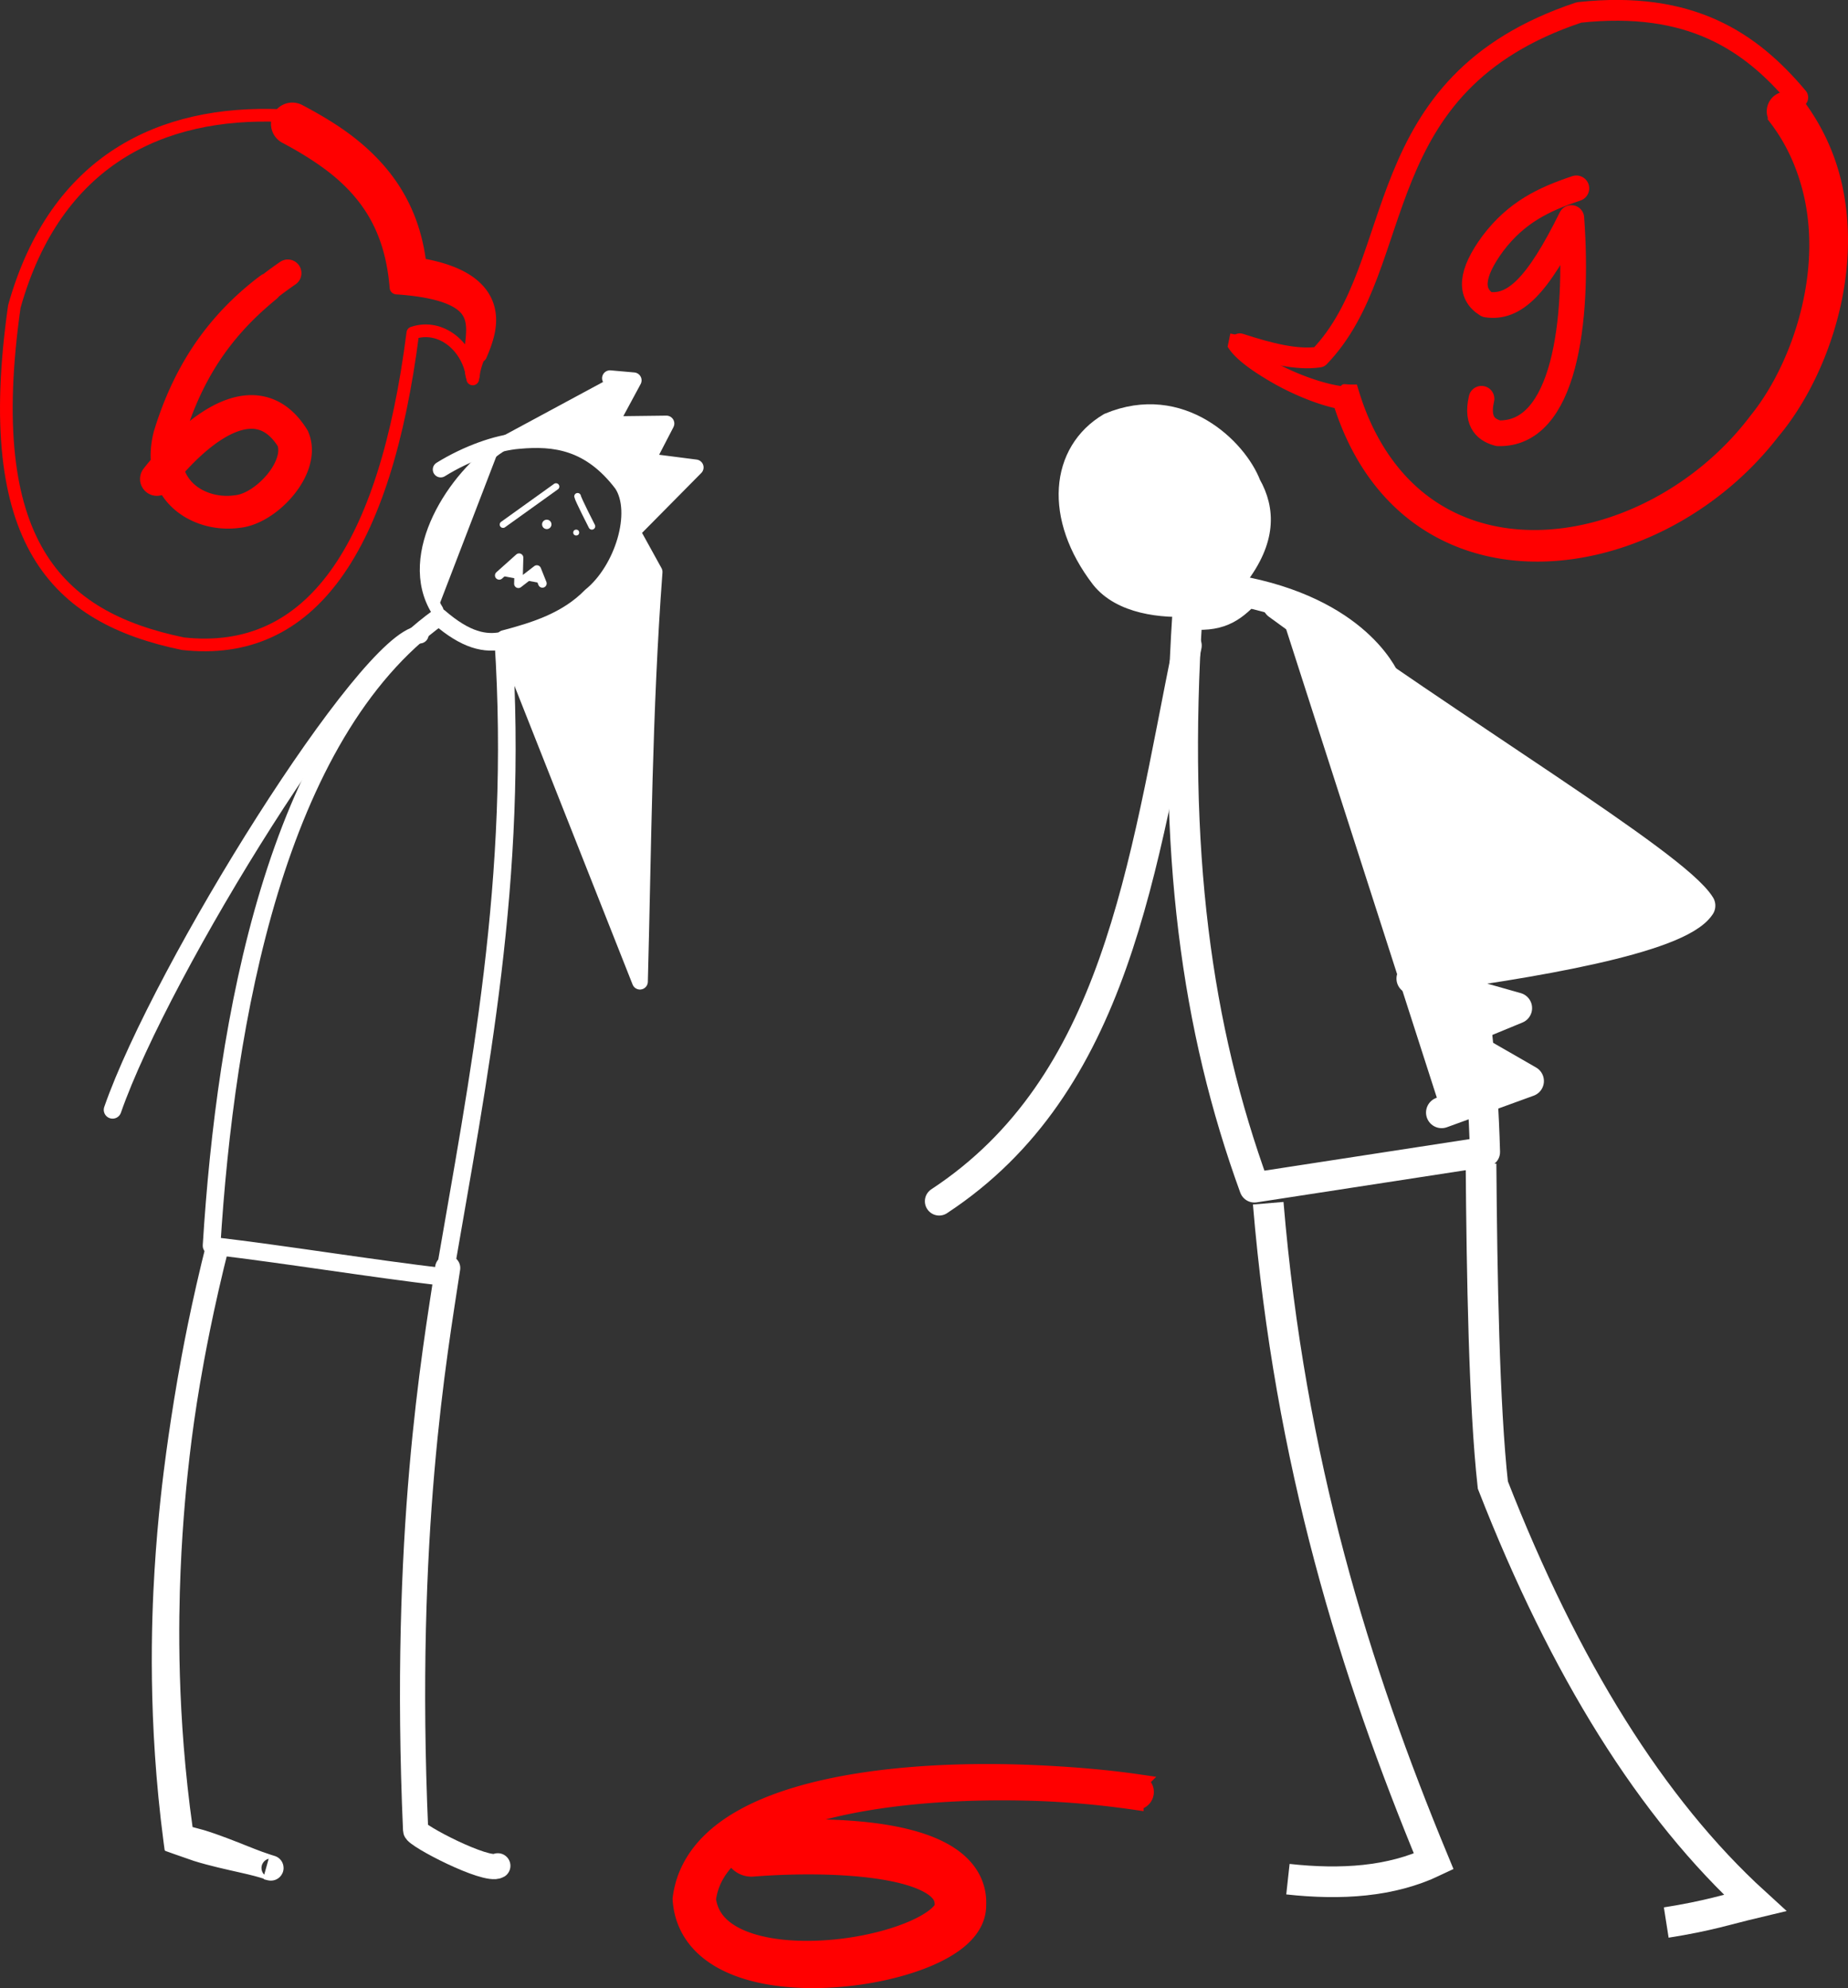 <?xml version="1.0" encoding="UTF-8" standalone="no"?>
<!-- Created with Inkscape (http://www.inkscape.org/) -->

<svg
   xmlns:dc="http://purl.org/dc/elements/1.1/"
   xmlns:cc="http://creativecommons.org/ns#"
   xmlns:rdf="http://www.w3.org/1999/02/22-rdf-syntax-ns#"
   xmlns:svg="http://www.w3.org/2000/svg"
   xmlns="http://www.w3.org/2000/svg"
   xmlns:sodipodi="http://sodipodi.sourceforge.net/DTD/sodipodi-0.dtd"
   xmlns:inkscape="http://www.inkscape.org/namespaces/inkscape"
   width="708.983mm"
   height="762.632mm"
   viewBox="0 0 708.983 762.632"
   version="1.1"
   id="svg8"
   inkscape:version="0.92.4 (5da689c313, 2019-01-14)"
   sodipodi:docname="hommes-6-9-blanc.svg">
  <rect x="0" y="0" width="708.983" height="762.632" fill="#333333" stroke="none"/>
  <defs
     id="defs2">
    <inkscape:path-effect
       effect="powerstroke"
       id="path-effect939"
       is_visible="true"
       offset_points="0.2,3.432 | 1.509,5.731 | 2.744,7.142"
       sort_points="true"
       interpolator_type="CubicBezierFit"
       interpolator_beta="0.2"
       start_linecap_type="round"
       linejoin_type="extrp_arc"
       miter_limit="4"
       end_linecap_type="round" />
    <inkscape:path-effect
       effect="powerstroke"
       id="path-effect935"
       is_visible="true"
       offset_points="1.065,5.503 | 2.502,3.66 | 3.137,-0.902"
       sort_points="true"
       interpolator_type="CubicBezierFit"
       interpolator_beta="0.2"
       start_linecap_type="round"
       linejoin_type="extrp_arc"
       miter_limit="4"
       end_linecap_type="zerowidth" />
    <inkscape:path-effect
       effect="powerstroke"
       id="path-effect929"
       is_visible="true"
       offset_points="0.18,4.086 | 2.011,3.926 | 3.802,2.846"
       sort_points="true"
       interpolator_type="CubicBezierFit"
       interpolator_beta="0.2"
       start_linecap_type="round"
       linejoin_type="extrp_arc"
       miter_limit="4"
       end_linecap_type="round" />
    <inkscape:path-effect
       effect="powerstroke"
       id="path-effect923"
       is_visible="true"
       offset_points="0.221,6.046 | 1.5,4.228 | 2.572,2.076"
       sort_points="true"
       interpolator_type="CubicBezierFit"
       interpolator_beta="0.2"
       start_linecap_type="round"
       linejoin_type="extrp_arc"
       miter_limit="4"
       end_linecap_type="peak" />
    <inkscape:path-effect
       effect="powerstroke"
       id="path-effect830"
       is_visible="true"
       offset_points="0.369,4.277 | 0.84,5.613 | 1.837,3.783"
       sort_points="true"
       interpolator_type="CubicBezierFit"
       interpolator_beta="0.2"
       start_linecap_type="butt"
       linejoin_type="extrp_arc"
       miter_limit="4"
       end_linecap_type="butt" />
  </defs>
  <sodipodi:namedview
     id="base"
     pagecolor="#ffffff"
     bordercolor="#666666"
     borderopacity="1.0"
     inkscape:pageopacity="0.0"
     inkscape:pageshadow="2"
     inkscape:zoom="0.175"
     inkscape:cx="345.81692"
     inkscape:cy="705.40721"
     inkscape:document-units="mm"
     inkscape:current-layer="layer1"
     showgrid="false"
     inkscape:snap-global="false"
     inkscape:window-width="1920"
     inkscape:window-height="1017"
     inkscape:window-x="-8"
     inkscape:window-y="-8"
     inkscape:window-maximized="1"
     fit-margin-top="0"
     fit-margin-left="0"
     fit-margin-right="0"
     fit-margin-bottom="0" />
  <g
     inkscape:label="Layer 1"
     inkscape:groupmode="layer"
     id="layer1"
     transform="translate(181.903,169.081)">
    <path
       style="fill:#ffffff;fill-rule:nonzero;stroke:#ffffff;stroke-width:1.2;stroke-linecap:round;stroke-linejoin:round;stroke-miterlimit:4;stroke-dasharray:none;stroke-opacity:1"
       d="m -80.267,551.282 c 0.458,0.129 0.791,0.213 1.053,0.271 0.067,0.015 0.136,0.029 0.21,0.044 0.056,0.011 0.181,0.035 0.32,0.057 0.059,0.009 0.217,0.033 0.411,0.046 0.094,0.006 0.285,0.017 0.523,0.005 0.124,-0.006 0.785,-0.032 1.537,-0.369 0.407,-0.183 1.158,-0.597 1.753,-1.46 0.31,-0.449 0.547,-0.978 0.666,-1.564 0.118,-0.581 0.102,-1.122 0.02,-1.587 -0.156,-0.876 -0.547,-1.481 -0.759,-1.77 -0.233,-0.317 -0.462,-0.535 -0.599,-0.656 -0.27,-0.239 -0.509,-0.388 -0.606,-0.447 -0.121,-0.074 -0.223,-0.127 -0.286,-0.159 -0.218,-0.11 -0.386,-0.169 -0.434,-0.187 -0.078,-0.028 -0.152,-0.052 -0.211,-0.071 -0.105,-0.034 -0.27,-0.084 -0.395,-0.123 -0.295,-0.091 -0.645,-0.201 -1.102,-0.348 -0.852,-0.276 -2.001,-0.663 -3.375,-1.16 -1.516,-0.548 -3.3,-1.249 -5.259,-2.026 -5.085,-2.018 -11.361,-4.56 -17.226,-6.322 -1.646,-0.445 -3.154,-0.85 -4.537,-1.218 -6.134,-43.609 -5.449,-79.751 -4.674,-98.552 0.836,-20.274 2.576,-36.497 3.488,-44.318 1.016,-8.705 2.267,-17.668 3.998,-27.863 1.586,-9.336 5.045,-28.484 11.328,-53.146 l -7.332,-1.868 c -6.333,24.856 -9.856,44.36 -11.477,53.732 -1.71,9.888 -3.206,19.787 -4.339,28.159 -1.064,7.861 -3.19,24.334 -4.44,44.855 -1.193,19.575 -2.629,57.743 3.423,103.97 0.139,1.059 0.281,2.119 0.426,3.177 1.092,0.394 2.185,0.784 3.28,1.171 2.121,0.75 4.596,1.61 7.558,2.631 5.837,1.833 12.45,3.259 17.769,4.467 2.05,0.466 3.907,0.899 5.454,1.311 1.4,0.373 2.547,0.713 3.364,0.974 0.428,0.137 0.764,0.253 0.981,0.335 0.106,0.04 0.186,0.073 0.211,0.087 0.011,0.006 0.011,0.01 -0.024,-0.001 -0.008,-0.003 -0.123,-0.038 -0.328,-0.141 -0.058,-0.029 -0.154,-0.079 -0.272,-0.151 -0.093,-0.057 -0.329,-0.204 -0.597,-0.441 -0.135,-0.12 -0.364,-0.338 -0.596,-0.653 -0.212,-0.288 -0.603,-0.893 -0.759,-1.768 -0.083,-0.464 -0.098,-1.005 0.019,-1.586 0.119,-0.586 0.355,-1.114 0.665,-1.563 0.595,-0.862 1.345,-1.276 1.752,-1.459 0.75,-0.337 1.409,-0.362 1.529,-0.368 0.236,-0.012 0.422,-0.001 0.511,0.005 0.183,0.012 0.329,0.034 0.37,0.041 0.134,0.02 0.159,0.025 0.172,0.026 0.012,3.8e-4 -0.001,-0.005 -0.027,-0.014 -0.093,-0.031 -0.422,-0.126 -0.827,-0.24 z"
       id="path826"
       inkscape:connector-curvature="0"
       sodipodi:nodetypes="ccc"
       inkscape:path-effect="#path-effect830"
       inkscape:original-d="m -79.111778,547.16428 c 7.07964,1.98676 -19.849433,-6.28634 -34.210502,-10.69078 -10.56949,-75.90455 -4.10463,-153.14544 15.234363,-229.04999" />
    <path
       style="fill:none;stroke:#ffffff;stroke-width:9.665;stroke-linecap:round;stroke-linejoin:miter;stroke-miterlimit:4;stroke-dasharray:none;stroke-opacity:1"
       d="M 9.087,546.63 C 4.811,549.143 -22.451,535.024 -22.451,532.999 -27.451,419.272 -15.145,350.321 -10.156,317.312"
       id="path828"
       inkscape:connector-curvature="0"
       sodipodi:nodetypes="ccc" />
    <path
       style="fill:none;stroke:#ffffff;stroke-width:6.765;stroke-linecap:round;stroke-linejoin:round;stroke-miterlimit:4;stroke-dasharray:none;stroke-opacity:1"
       d="M -100.741,308.76 C -95.399,222.504 -76.099,112.685 -13.515,67.595 -3.123,76.589 4.188,78.103 11.202,76.621 17.215,168.193 1.725,243.638 -11.493,320.787 c -29.393,-3.474 -59.855,-8.553 -89.248,-12.027 z"
       id="path832"
       inkscape:connector-curvature="0"
       sodipodi:nodetypes="ccccc" />
    <path
       style="fill:none;stroke:#ffffff;stroke-width:6.765;stroke-linecap:round;stroke-linejoin:round;stroke-miterlimit:4;stroke-dasharray:none;stroke-opacity:1"
       d="M -138.713,256.642 C -119.928,202.583 -41.25,76.324 -20.847,74.364"
       id="path834"
       inkscape:connector-curvature="0"
       sodipodi:nodetypes="cc" />
    <path
       style="fill:#ffffff;stroke:#ffffff;stroke-width:6.065;stroke-linecap:round;stroke-linejoin:round;stroke-miterlimit:4;stroke-dasharray:none;stroke-opacity:1"
       d="m 52.118,-23.991 9.087,0.802 -9.087,16.838 21.649,-0.267 -7.484,14.433 18.709,2.405 -24.322,24.589 8.553,15.502 C 65.207,104.304 65.001,155.44 63.61,207.465 L 11.493,75.701 C 23.132,72.637 35.451,68.815 44.634,59.397 56.866,49.529 63.746,27.402 56.661,16.634 44.41,0.49 30.852,-1.22 17.105,0.064 8.874,0.688 -2.772,4.785 -12.829,11.022"
       id="path836"
       inkscape:connector-curvature="0"
       sodipodi:nodetypes="cccccccccccccc" />
    <path
       style="fill:#ffffff;stroke:#ffffff;stroke-width:4.765;stroke-linecap:round;stroke-linejoin:round;stroke-miterlimit:4;stroke-dasharray:none;stroke-opacity:1"
       d="M -14.165,65.01 C -27.424,43.616 -7.404,13.393 10.023,2.068"
       id="path838"
       inkscape:connector-curvature="0"
       sodipodi:nodetypes="cc" />
    <path
       style="fill:#ffffff;stroke:#ffffff;stroke-width:2.565;stroke-linecap:round;stroke-linejoin:miter;stroke-miterlimit:4;stroke-dasharray:none;stroke-opacity:1"
       d="M 11.092,32.136 31.404,17.57"
       id="path840"
       inkscape:connector-curvature="0" />
    <path
       style="fill:#ffffff;stroke:#ffffff;stroke-width:2.565;stroke-linecap:round;stroke-linejoin:round;stroke-miterlimit:4;stroke-dasharray:none;stroke-opacity:1"
       d="M 39.69,21.311 C 39.823,22.381 45.169,32.804 45.169,32.804"
       id="path842"
       inkscape:connector-curvature="0" />
    <path
       style="fill:#ffffff;stroke:#ffffff;stroke-width:3.265;stroke-linecap:round;stroke-linejoin:round;stroke-miterlimit:4;stroke-dasharray:none;stroke-opacity:1"
       d="m 9.622,51.647 7.617,-6.815 -0.267,10.023 7.083,-5.479 2.138,5.345"
       id="path844"
       inkscape:connector-curvature="0" />
    <circle
       style="opacity:1;fill:#ffffff;fill-opacity:1;fill-rule:nonzero;stroke:#ffffff;stroke-width:0;stroke-linecap:round;stroke-linejoin:round;stroke-miterlimit:4;stroke-dasharray:none;stroke-dashoffset:0;stroke-opacity:1"
       id="path856"
       cx="27.863"
       cy="32.069"
       r="1.804" />
    <circle
       style="opacity:1;fill:#ffffff;fill-opacity:1;fill-rule:nonzero;stroke:#ffffff;stroke-width:0;stroke-linecap:round;stroke-linejoin:round;stroke-miterlimit:4;stroke-dasharray:none;stroke-dashoffset:0;stroke-opacity:1"
       id="path856-1"
       cx="39.155"
       cy="35.209"
       r="1.136" />
    <path
       style="fill:none;stroke:#ffffff;stroke-width:11.765;stroke-linecap:butt;stroke-linejoin:miter;stroke-miterlimit:4;stroke-dasharray:none;stroke-opacity:1"
       d="m 312.208,551.756 c 20.449,2.237 39.514,1.016 55.94,-6.804 -30.355,-73.304 -55.189,-153.132 -63.5,-252.488"
       id="path873"
       inkscape:connector-curvature="0"
       sodipodi:nodetypes="ccc" />
    <path
       style="fill:none;stroke:#ffffff;stroke-width:11.765;stroke-linecap:butt;stroke-linejoin:miter;stroke-miterlimit:4;stroke-dasharray:none;stroke-opacity:1"
       d="m 386.292,277.345 c 0.332,42.505 1.174,92.816 4.536,123.22 27.455,70.334 60.991,124.197 100.542,160.262 -10.589,2.52 -17.967,5.04 -34.018,7.56"
       id="path875"
       inkscape:connector-curvature="0"
       sodipodi:nodetypes="cccc" />
    <path
       style="fill:none;stroke:#ffffff;stroke-width:11.565;stroke-linecap:round;stroke-linejoin:round;stroke-miterlimit:4;stroke-dasharray:none;stroke-opacity:1"
       d="M 299.357,286.417 C 277.131,225.366 267.743,157.633 273.655,66.435 c 11.793,1.36 16.654,-1.986 22.679,-8.315 44.423,9.313 53.673,34.774 53.673,34.774 25.717,61.065 36.234,120.864 37.798,179.917 z"
       id="path877"
       inkscape:connector-curvature="0"
       sodipodi:nodetypes="cccccc" />
    <path
       style="fill:#ffffff;stroke:#ffffff;stroke-width:11.965;stroke-linecap:round;stroke-linejoin:round;stroke-miterlimit:4;stroke-dasharray:none;stroke-opacity:1"
       d="m 308.429,62.655 c 66.773,48.971 151.933,99.729 161.774,115.661 -8.304,12.584 -65.389,22.107 -110.369,27.97 l 40.065,11.339 -25.702,10.583 30.238,17.387 -33.262,12.095"
       id="path879"
       inkscape:connector-curvature="0"
       sodipodi:nodetypes="ccccccc" />
    <path
       style="fill:none;stroke:#ffffff;stroke-width:10.965;stroke-linecap:round;stroke-linejoin:round;stroke-miterlimit:4;stroke-dasharray:none;stroke-opacity:1"
       d="M 178.405,291.708 C 246.361,247.014 256.305,164.099 273.655,78.53"
       id="path881"
       inkscape:connector-curvature="0"
       sodipodi:nodetypes="cc" />
    <path
       style="fill:#ffffff;stroke:#ffffff;stroke-width:7.565;stroke-linecap:round;stroke-linejoin:round;stroke-miterlimit:4;stroke-dasharray:none;stroke-opacity:1"
       d="M 275.923,63.6 C 263.741,64.479 248.165,62.654 240.393,52.827 222.295,29.226 224.721,4.17 243.417,-6.893 c 27.756,-11.647 49.447,9.917 54.618,23.435 5.635,9.933 5.934,21.594 -5.103,35.908 -5.898,7.013 -9.991,10.652 -17.009,11.15 z"
       id="path883"
       inkscape:connector-curvature="0"
       sodipodi:nodetypes="cccccc" />
    <path
       style="fill:#ffffff;stroke:#ffffff;stroke-width:3.865;stroke-linecap:round;stroke-linejoin:round;stroke-miterlimit:4;stroke-dasharray:none;stroke-opacity:1"
       d="m 251.732,44.89 c 18.568,-2.633 19.088,-9.099 17.387,-24.19"
       id="path885"
       inkscape:connector-curvature="0"
       sodipodi:nodetypes="cc" />
    <ellipse
       style="opacity:1;fill:#ffffff;fill-opacity:1;fill-rule:nonzero;stroke:#ffffff;stroke-width:3.679;stroke-linecap:round;stroke-linejoin:round;stroke-miterlimit:4;stroke-dasharray:none;stroke-dashoffset:0;stroke-opacity:1"
       id="path887"
       cx="214.651"
       cy="162.794"
       rx="1.557"
       ry="3.927"
       transform="matrix(0.814,-0.58,0.454,0.891,0,0)" />
    <ellipse
       style="opacity:1;fill:#ffffff;fill-opacity:1;fill-rule:nonzero;stroke:#ffffff;stroke-width:2.679;stroke-linecap:round;stroke-linejoin:round;stroke-miterlimit:4;stroke-dasharray:none;stroke-dashoffset:0;stroke-opacity:1"
       id="path887-5"
       cx="204.484"
       cy="161.051"
       rx="1.134"
       ry="2.861"
       transform="matrix(0.814,-0.58,0.454,0.891,0,0)" />
    <path
       style="fill:none;stroke:#ff0000;stroke-width:7.965;stroke-linecap:round;stroke-linejoin:round;stroke-miterlimit:4;stroke-dasharray:none;stroke-opacity:1"
       d="m 293.775,-37.217 c 11.584,3.757 21.873,6.364 30.442,5.097 34.711,-35.934 17.105,-104.694 99.673,-132.188 42.904,-4.658 66.012,11.272 83.923,32.607 l -2.646,0.756"
       id="path919"
       inkscape:connector-curvature="0"
       sodipodi:nodetypes="ccccc" />
    <path
       style="fill:#ff0000;fill-rule:nonzero;stroke:#ff0000;stroke-width:3.165;stroke-linecap:butt;stroke-linejoin:miter;stroke-miterlimit:4;stroke-dasharray:none;stroke-opacity:1"
       d="m 498.713,-122.709 c 6.053,8.005 9.944,16.753 12.337,25.74 0.321,1.206 0.611,2.412 0.871,3.618 2.323,10.761 2.315,21.564 0.997,31.493 -1.458,10.982 -4.541,21.115 -8.166,29.657 -4.098,9.659 -8.959,17.486 -13.574,23.21 -0.033,0.04 -0.065,0.081 -0.098,0.121 0,0 -0.029,0.039 -0.029,0.039 -11.115,14.761 -24.838,25.424 -38.019,32.434 -16.128,8.576 -31.853,12.006 -45.075,12.2 -17.769,0.261 -31.495,-5.158 -41.367,-12.109 -18.538,-13.053 -25.703,-32.966 -28.304,-41.085 -0.276,-0.861 -0.541,-1.725 -0.796,-2.592 -0.817,0.005 -1.634,-0.02 -2.449,-0.077 -1.709,-0.119 -1.478,-0.085 -0.005,0.049 0.81,0.074 1.623,0.11 2.436,0.108 0.246,0.845 0.501,1.687 0.767,2.526 1.749,5.52 4.612,13.055 9.299,20.679 4.725,7.685 10.917,14.837 18.958,20.524 11.837,8.372 26.1,12.424 41.464,12.233 17.679,-0.22 33.555,-5.953 45.25,-12.119 9.714,-5.121 17.227,-11.068 17.344,-11.15 0.779,-0.551 -3.554,4.087 -17.208,11.411 -9.068,4.864 -25.536,12.072 -45.382,12.404 -12.501,0.209 -27.884,-2.362 -41.888,-12.193 -10.834,-7.605 -21.895,-20.35 -28.679,-41.525 -0.207,-0.648 -0.409,-1.297 -0.605,-1.949 -0.618,-0.005 -1.237,-0.029 -1.853,-0.073 -2.978,-0.212 -6.754,-0.939 -11.174,-2.283 -3.827,-1.164 -8.075,-2.775 -12.341,-4.772 -1.135,-0.531 -2.269,-1.089 -3.388,-1.669 -2.732,-1.416 -5.233,-2.97 -7.375,-4.547 -3.046,-2.242 -5.234,-4.427 -6.442,-6.267 l -2.874,-0.595 -0.595,2.874 c 1.613,2.456 4.361,4.885 7.57,7.202 2.311,1.669 4.937,3.333 7.705,4.964 1.137,0.67 2.29,1.316 3.446,1.933 4.33,2.314 8.701,4.24 12.678,5.695 3.755,1.374 7.204,2.347 10.232,2.926 6.952,21.454 18.287,35.017 29.872,43.434 15.295,11.113 32.175,14.2 45.769,14.207 21.51,0.01 39.38,-7.473 49.145,-12.474 14.785,-7.572 19.57,-12.414 18.787,-11.751 -0.389,0.329 -7.837,6.382 -18.65,12.012 -12.581,6.55 -29.872,12.691 -49.278,12.76 -16.95,0.06 -32.907,-4.58 -46.192,-14.166 -18.604,-13.425 -26.897,-32.795 -30.83,-45.456 l 3.203,2.634 c -1.834,-0.23 -2.131,-0.255 -0.005,0.049 l -3.244,-2.669 c 1.446,4.707 4.084,12.287 8.618,20.329 4.58,8.126 11.552,17.557 22.165,25.245 11.12,8.055 26.526,14.321 46.289,14.29 14.653,-0.023 31.872,-3.598 49.453,-12.678 14.325,-7.398 29.319,-18.746 41.596,-34.631 5.394,-6.381 10.917,-14.924 15.581,-25.34 4.136,-9.237 7.73,-20.274 9.562,-32.369 1.655,-10.926 1.925,-23.119 -0.523,-35.529 -0.275,-1.394 -0.585,-2.792 -0.931,-4.194 -2.597,-10.499 -7.324,-20.666 -14.406,-30.033 a 6.046,6.046 90 0 0 -9.646,7.293 z"
       id="path921"
       inkscape:connector-curvature="0"
       sodipodi:nodetypes="cccc"
       inkscape:path-effect="#path-effect923"
       inkscape:original-d="m 503.5358,-126.35492 c 29.76778,39.37167 13.12925,94.566815 -8.42851,120.616827 -43.36955,56.88759 -135.43974,69.352516 -160.48584,-10.501793 -13.92281,-1.534452 -36.49502,-12.70018 -42.13687,-21.289851" />
    <path
       style="fill:none;stroke:#ff0000;stroke-width:9.865;stroke-linecap:round;stroke-linejoin:round;stroke-miterlimit:4;stroke-dasharray:none;stroke-opacity:1"
       d="m 386.471,-16.117 c -2.221,9.569 2.546,12.172 6.426,13.229 25.315,0.694 30.955,-42.588 28.035,-82.563 -13.112,26.511 -21.97,34.719 -32.372,33.201 -6.769,-4.137 -6.286,-11.815 2.268,-23.435 9.047,-11.948 19.466,-16.947 32.036,-21.144"
       id="path925"
       inkscape:connector-curvature="0"
       sodipodi:nodetypes="cccccc" />
    <path
       style="fill:#ff0000;fill-rule:nonzero;stroke:#ff0000;stroke-width:4.765;stroke-linecap:round;stroke-linejoin:round;stroke-miterlimit:4;stroke-dasharray:none;stroke-opacity:1"
       d="m -118.495,17.176 c 3.061,-3.896 6.243,-7.509 9.455,-10.701 1.24,-1.232 2.484,-2.399 3.726,-3.491 4.486,-3.945 8.858,-6.843 12.911,-8.47 2.013,-0.808 3.901,-1.284 5.653,-1.443 1.742,-0.158 3.361,-0.005 4.876,0.458 1.511,0.462 3.008,1.259 4.479,2.496 1.416,1.191 2.833,2.811 4.202,4.971 0.278,0.76 0.423,1.586 0.432,2.485 0.01,1.017 -0.156,2.135 -0.511,3.334 -0.718,2.42 -2.162,5.007 -4.143,7.448 -1.972,2.431 -4.373,4.588 -6.847,6.187 -2.504,1.618 -4.887,2.539 -6.844,2.766 -0.039,0.004 -0.078,0.009 -0.116,0.013 -0.016,0.003 -0.032,0.005 -0.048,0.007 -0.138,0.021 -0.277,0.041 -0.416,0.06 -6.97,0.938 -13.3,-1.297 -17.231,-4.787 -2.377,-2.11 -4,-4.728 -4.862,-7.715 -0.997,-3.454 -0.992,-7.445 0.048,-11.857 5.467,-18.508 13.076,-30.05 18.289,-36.811 4.926,-6.388 9.728,-10.983 12.43,-13.456 2.634,-2.411 5.196,-4.515 5.692,-4.93 0.653,-0.547 0.912,-0.928 -2.419,1.772 -2.218,1.797 -4.663,4.008 -4.188,3.568 -0.698,0.646 4.934,-4.785 14.103,-11.078 a 2.846,2.846 90 0 0 -3.22,-4.692 c -9.353,6.419 -15.598,12.341 -14.718,11.554 -0.507,0.453 2.045,-1.889 4.331,-3.816 1.988,-1.676 4.583,-3.735 2.353,-2.079 -0.724,0.538 -3.135,2.361 -6.144,4.993 -2.913,2.548 -8.089,7.315 -13.452,14.068 -5.712,7.194 -13.963,19.425 -19.902,38.973 0,0 -0.02,0.065 -0.02,0.065 -0.009,0.036 -0.018,0.071 -0.027,0.107 -1.338,5.32 -1.546,10.622 -0.204,15.58 1.166,4.308 3.466,8.186 6.869,11.315 5.555,5.108 14.092,8.105 23.248,7.018 0.149,-0.018 0.298,-0.036 0.446,-0.056 3.538,-0.341 7.105,-1.822 10.299,-3.838 3.239,-2.044 6.295,-4.761 8.806,-7.819 2.502,-3.047 4.567,-6.561 5.668,-10.235 0.554,-1.848 0.876,-3.776 0.861,-5.725 -0.015,-1.957 -0.37,-3.927 -1.16,-5.823 -0.043,-0.104 -0.088,-0.208 -0.134,-0.311 -0.053,-0.087 -0.106,-0.174 -0.16,-0.261 -1.799,-2.914 -3.821,-5.328 -6.072,-7.221 -2.259,-1.901 -4.719,-3.251 -7.338,-4.052 -2.617,-0.8 -5.302,-1.025 -7.989,-0.782 -2.677,0.242 -5.34,0.947 -7.95,1.992 -5.192,2.081 -10.35,5.586 -15.265,9.894 -1.378,1.208 -2.744,2.485 -4.095,3.822 -3.494,3.458 -6.891,7.336 -10.127,11.455 a 4.086,4.086 90 0 0 6.427,5.049 z"
       id="path927"
       inkscape:connector-curvature="0"
       sodipodi:nodetypes="ccccc"
       inkscape:path-effect="#path-effect929"
       inkscape:original-d="M -121.70833,14.651785 C -104.24961,-7.5713476 -82.450979,-21.738889 -69.547617,-0.84523825 -64.994394,10.07728 -79.690971,26.011025 -90.714284,27.124998 c -14.814156,2.132199 -31.637496,-7.996509 -26.458336,-29.1041648 9.38145,-31.3431612 26.33695,-49.0530142 45.735121,-62.3660702" />
    <path
       style="fill:none;stroke:#ff0000;stroke-width:4.865;stroke-linecap:round;stroke-linejoin:round;stroke-miterlimit:4;stroke-dasharray:none;stroke-opacity:1"
       d="M -0.535,-23.723 C -1.956,-36.03 -12.679,-45.021 -23.52,-41.363 -34.114,41.554 -62.642,83.289 -111.719,77.839 -160.347,67.779 -189.291,39.121 -176.398,-51.519 c 15.862,-56.518 56.766,-75.083 102.097,-73.232"
       id="path931"
       inkscape:connector-curvature="0"
       sodipodi:nodetypes="ccccc" />
    <path
       style="fill:#ff0000;fill-rule:nonzero;stroke:#ff0000;stroke-width:5.365;stroke-linecap:butt;stroke-linejoin:round;stroke-miterlimit:4;stroke-dasharray:none;stroke-opacity:1"
       d="m -72.326,-116.677 c 6.741,3.558 13.772,7.852 19.753,12.716 6.502,5.347 11.499,11.173 15.159,17.785 3.759,6.79 6.141,14.469 7.265,23.363 0.167,1.322 0.303,2.648 0.409,3.977 1.272,0.081 2.542,0.184 3.81,0.308 8.307,0.812 13.728,2.273 17.317,3.891 3.672,1.655 5.544,3.525 6.602,5.271 0.01,0.016 0.019,0.032 0.029,0.048 1.283,2.144 1.604,4.627 1.595,7.002 -0.01,2.792 -0.653,7.119 -0.811,8.592 0.591,2.231 1.4,2.405 1.983,2.068 0.591,-0.341 1.049,-1.208 1.06,-1.27 0.009,-0.038 0.006,-0.041 -0.01,-0.003 -0.032,0.031 -0.196,0.277 -0.475,0.897 -0.266,0.591 -0.728,1.732 -1.175,3.326 -0.177,0.629 -0.356,1.35 -0.494,2.069 -0.11,0.576 -0.201,1.185 -0.225,1.711 -0.163,-0.506 -0.26,-1.13 -0.318,-1.735 -0.071,-0.745 -0.09,-1.528 -0.091,-2.197 -9.2534e-4,-1.41 0.101,-3.295 0.118,-3.68 0.032,-0.737 0.03,-1.021 0.014,-1.085 0.005,-0.042 7.1528e-4,-0.041 -0.01,-0.003 -0.03,0.088 -0.054,1.105 0.35,1.695 0.2,0.292 0.494,0.459 0.929,0.345 0.46,-0.12 0.978,-0.507 1.764,-1.242 0.656,-1.513 2.249,-5.186 3.014,-8.838 0.55,-2.63 0.996,-6.567 -0.545,-10.665 -0.012,-0.031 -0.023,-0.062 -0.035,-0.093 -1.423,-3.713 -4.354,-7.168 -9.363,-9.919 -3.981,-2.187 -9.274,-3.934 -16.274,-5.116 -0.999,-8.557 -3.282,-16.458 -7.054,-23.73 -4.207,-8.11 -10.085,-15.091 -17.504,-21.273 -6.748,-5.655 -14.616,-10.239 -21.648,-13.95 a 5.503,5.503 90 0 0 -5.137,9.734 z"
       id="path933"
       inkscape:connector-curvature="0"
       sodipodi:nodetypes="cccsc"
       inkscape:path-effect="#path-effect935"
       inkscape:original-d="m -69.757346,-121.54407 c 7.444724,3.92905 14.643393,8.32707 20.698182,13.33137 13.893698,11.506262 21.773298,25.596673 23.66856,44.933378 33.8554144,3.850229 28.7433586,19.173824 25.90223103,30.00344 -0.7249662,2.763377 -1.3020701,6.436859 -1.04616612,8.349736" />
    <path
       style="fill:#ff0000;fill-rule:nonzero;stroke:#ff0000;stroke-width:6.865;stroke-linecap:butt;stroke-linejoin:miter;stroke-miterlimit:4;stroke-dasharray:none;stroke-opacity:1"
       d="m 254.399,514.902 c -12.179,-1.767 -26.094,-2.918 -40.587,-3.524 -3.626,-0.152 -7.291,-0.257 -10.977,-0.312 -18.414,-0.276 -37.42,0.694 -54.784,3.409 -17.299,2.705 -33.282,7.188 -45.45,14.129 -6.11,3.485 -11.392,7.666 -15.387,12.684 -4.021,5.051 -6.697,10.906 -7.586,17.583 -0.019,0.144 -0.038,0.289 -0.055,0.433 0.011,0.194 0.024,0.388 0.039,0.583 0.471,6.21 2.798,11.485 6.54,15.769 3.691,4.227 8.6,7.314 14.046,9.514 10.819,4.371 24.481,5.534 37.58,4.685 0.499,-0.032 0.998,-0.068 1.496,-0.106 13.936,-1.069 26.222,-4.25 34.822,-7.9 5.34,-2.266 9.729,-4.889 12.908,-7.832 1.777,-1.645 3.278,-3.483 4.341,-5.535 1.093,-2.111 1.693,-4.4 1.665,-6.785 0.214,-4.457 -0.993,-8.209 -2.83,-11.229 -2.185,-3.592 -5.262,-6.162 -8.065,-7.974 -3.807,-2.461 -8.07,-4.14 -11.776,-5.303 -3.786,-1.188 -7.708,-2.062 -11.463,-2.715 -7.633,-1.326 -16.796,-2.12 -27.499,-2.251 -7.503,-0.092 -16.349,0.144 -25.564,0.869 a 7.142,7.142 90 0 0 1.121,14.24 c 8.763,-0.69 17.178,-0.907 24.273,-0.825 10.107,0.117 18.584,0.839 25.334,1.92 6.404,1.025 13.516,2.738 18.35,5.605 1.823,1.081 3.201,2.259 4.063,3.504 0.654,0.945 1.16,2.121 1.154,3.798 -6.1e-4,0.187 -0.007,0.373 -0.021,0.56 0.01,0.026 0.019,0.052 0.026,0.079 0.025,0.088 0.079,0.301 -0.139,0.803 -0.212,0.489 -0.676,1.223 -1.607,2.152 -1.707,1.704 -4.654,3.733 -9.151,5.773 -7.178,3.257 -18.108,6.395 -30.926,7.627 -0.453,0.043 -0.907,0.085 -1.36,0.123 -12.135,1.024 -24.003,0.115 -32.873,-3.187 -4.396,-1.637 -7.869,-3.791 -10.324,-6.414 -2.317,-2.476 -3.879,-5.524 -4.38,-9.389 0.586,-4.587 2.342,-8.723 5.175,-12.495 2.978,-3.965 7.178,-7.565 12.511,-10.777 10.714,-6.454 25.457,-11.023 42.291,-13.953 16.771,-2.919 35.317,-4.162 53.447,-4.151 3.623,0.002 7.226,0.054 10.794,0.153 14.277,0.395 27.929,1.728 39.84,3.457 a 3.432,3.432 90 0 0 0.986,-6.794 z"
       id="path937"
       inkscape:connector-curvature="0"
       sodipodi:nodetypes="cccc"
       inkscape:path-effect="#path-effect939"
       inkscape:original-d="m 253.90605,518.29916 c -60.22731,-8.73992 -163.862676,-4.82671 -169.448881,41.1595 3.642722,41.12355 103.381761,24.01873 102.096961,2.13816 0.92446,-22.92001 -51.11961,-23.6686 -80.18086,-21.38155" />
  </g>
</svg>
